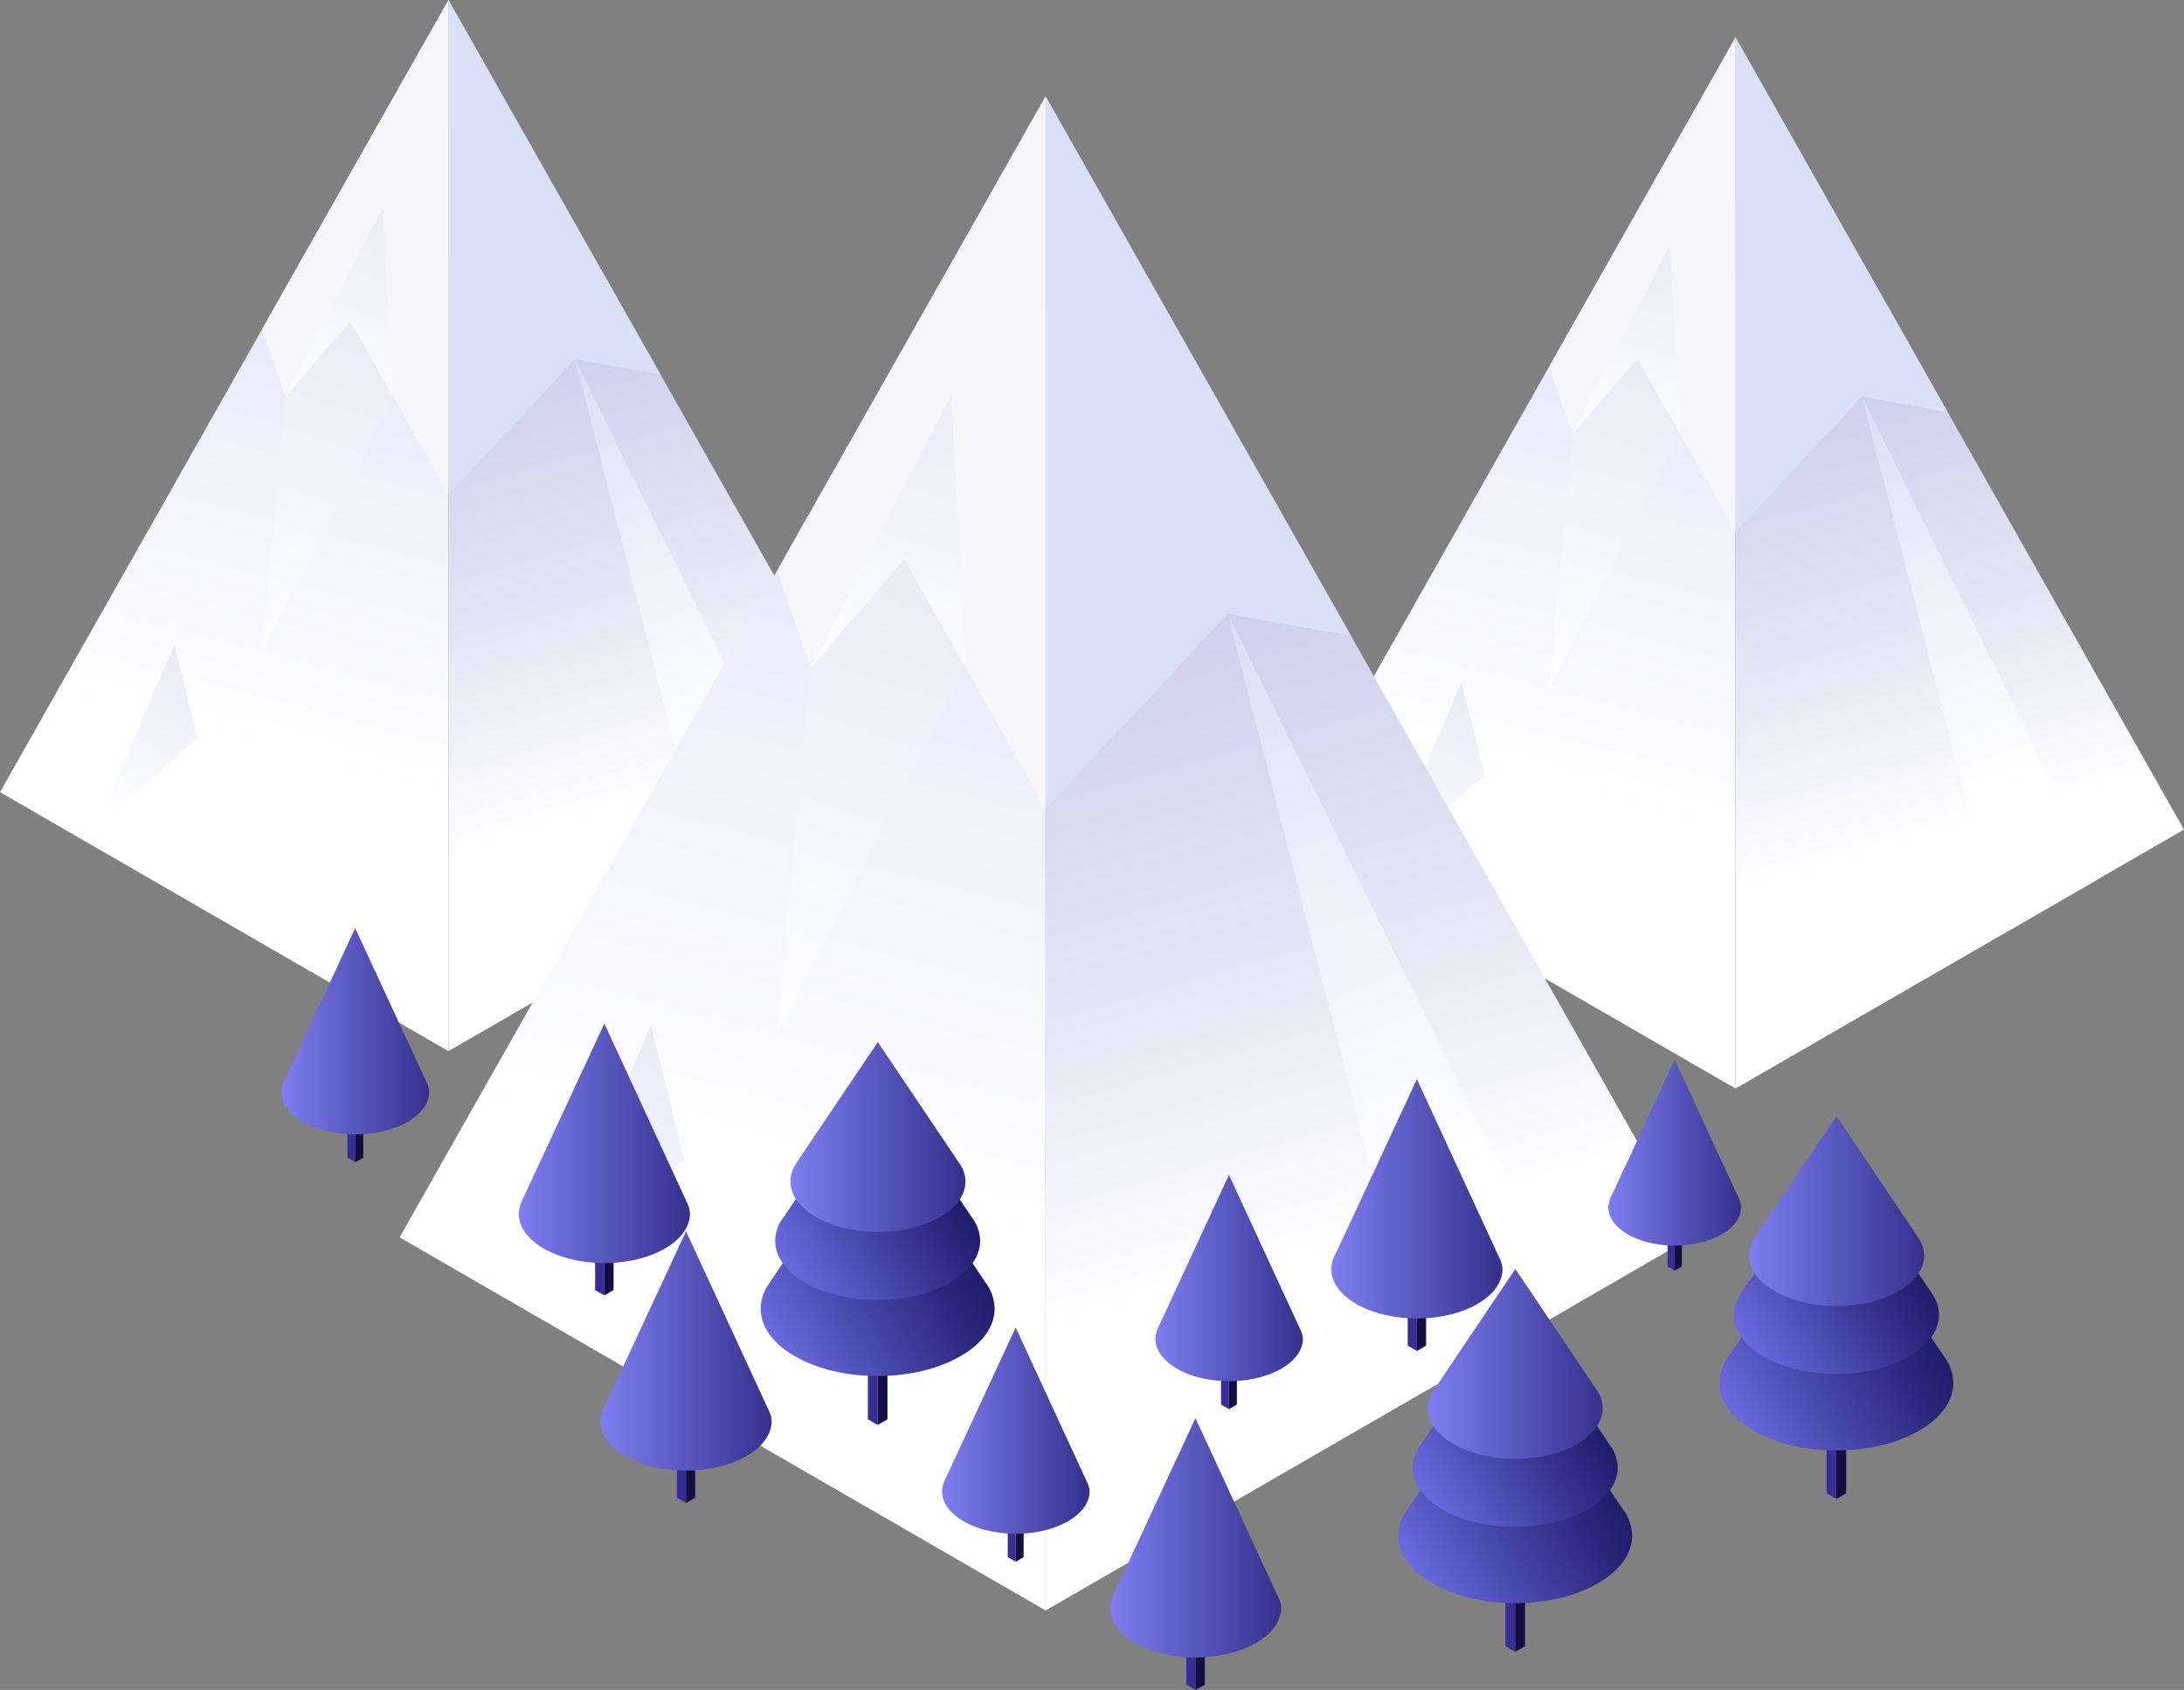 <svg xmlns="http://www.w3.org/2000/svg" xmlns:xlink="http://www.w3.org/1999/xlink" viewBox="0 0 504.23 390.06"><rect x="0" y="0" width="504.23" height="390.06" fill="#808080" stroke="none"/><defs><style>.a{fill:url(#a);}.b{fill:url(#b);}.c{fill:url(#c);}.d{fill:url(#d);}.e{fill:url(#e);}.f{fill:url(#f);}.g{fill:url(#g);}.h{fill:url(#h);}.i{fill:url(#i);}.j{fill:url(#j);}.k{fill:url(#k);}.l{isolation:isolate;}.m{fill:url(#l);}.n{fill:url(#m);}.o{fill:#f6f6fb;}.p{fill:#dae0f5;}.ac,.ad,.ae,.af,.q,.r,.s,.t,.w,.x,.y,.z{mix-blend-mode:multiply;}.q{fill:url(#n);}.r{fill:url(#o);}.s{fill:url(#p);}.t{fill:url(#q);}.u{fill:url(#r);}.v{fill:url(#s);}.w{fill:url(#t);}.x{fill:url(#u);}.y{fill:url(#v);}.z{fill:url(#w);}.aa{fill:url(#x);}.ab{fill:url(#y);}.ac{fill:url(#z);}.ad{fill:url(#aa);}.ae{fill:url(#ab);}.af{fill:url(#ac);}.ag{mask:url(#ad);}.ah{fill:#362e94;}.ai{fill:#110f42;}.aj{fill:url(#ae);}.ak{fill:url(#af);}.al{fill:url(#ag);}.am{mask:url(#ah);}.an{fill:url(#ai);}.ao{mask:url(#aj);}.ap{fill:url(#ak);}.aq{mask:url(#al);}.ar{fill:url(#am);}.as{mask:url(#an);}.at{fill:url(#ao);}.au{fill:url(#ap);}.av{fill:url(#aq);}.aw{mask:url(#ar);}.ax{fill:url(#as);}.ay{mask:url(#at);}.az{fill:url(#au);}.ba{mask:url(#av);}.bb{fill:url(#aw);}.bc{mask:url(#ax);}.bd{fill:url(#ay);}.be{fill:url(#az);}.bf{fill:url(#ba);}.bg{mask:url(#bb);}.bh{fill:url(#bc);}.bi{mask:url(#bd);}.bj{fill:url(#be);}</style><linearGradient id="a" x1="202.63" y1="330.02" x2="202.63" y2="238.54" gradientUnits="userSpaceOnUse"><stop offset="0.15"/><stop offset="0.38" stop-color="#2e2e2e"/><stop offset="0.87" stop-color="#9b9b9b"/></linearGradient><linearGradient id="b" x1="327.15" y1="315.05" x2="327.15" y2="248.17" gradientUnits="userSpaceOnUse"><stop offset="0.19"/><stop offset="0.39" stop-color="#353535"/><stop offset="0.61" stop-color="#6c6c6c"/><stop offset="0.78" stop-color="#8e8e8e"/><stop offset="0.87" stop-color="#9b9b9b"/></linearGradient><linearGradient id="c" x1="82.07" y1="271.04" x2="82.07" y2="213.43" xlink:href="#b"/><linearGradient id="d" x1="386.68" y1="295.77" x2="386.68" y2="243.89" xlink:href="#b"/><linearGradient id="e" x1="158.42" y1="350.15" x2="158.42" y2="283.27" xlink:href="#b"/><linearGradient id="f" x1="349.82" y1="382.39" x2="349.82" y2="290.91" xlink:href="#a"/><linearGradient id="g" x1="276.06" y1="393.29" x2="276.06" y2="326.41" xlink:href="#b"/><linearGradient id="h" x1="234.52" y1="363.25" x2="234.52" y2="305.64" xlink:href="#b"/><linearGradient id="i" x1="283.77" y1="328.03" x2="283.77" y2="270.42" xlink:href="#b"/><linearGradient id="j" x1="423.97" y1="347.11" x2="423.97" y2="255.63" xlink:href="#a"/><linearGradient id="k" x1="139.56" y1="302.22" x2="139.56" y2="235.35" xlink:href="#b"/><linearGradient id="l" x1="52.43" y1="210.18" x2="107.25" y2="-1.11" gradientUnits="userSpaceOnUse"><stop offset="0.17" stop-color="#fff"/><stop offset="0.47" stop-color="#f1f2fd"/><stop offset="1" stop-color="#ced3f8"/></linearGradient><linearGradient id="m" x1="149.19" y1="191.21" x2="95.31" y2="1.93" gradientUnits="userSpaceOnUse"><stop offset="0.03" stop-color="#fff"/><stop offset="0.24" stop-color="#e8e9f6"/><stop offset="0.53" stop-color="#cfd3ed"/><stop offset="0.79" stop-color="#c0c5e8"/><stop offset="1" stop-color="#bbc0e6"/></linearGradient><linearGradient id="n" x1="59.35" y1="148.87" x2="83.71" y2="75.32" gradientUnits="userSpaceOnUse"><stop offset="0" stop-color="#fefeff"/><stop offset="1" stop-color="#e8ecf7"/></linearGradient><linearGradient id="o" x1="77.81" y1="93.16" x2="92.33" y2="48.65" xlink:href="#n"/><linearGradient id="p" x1="172.94" y1="192.57" x2="130.78" y2="85.28" gradientUnits="userSpaceOnUse"><stop offset="0.17" stop-color="#fff"/><stop offset="0.54" stop-color="#f1f3fb"/><stop offset="1" stop-color="#dae0f5"/></linearGradient><linearGradient id="q" x1="24.95" y1="186.41" x2="46.03" y2="155.02" xlink:href="#n"/><linearGradient id="r" x1="349.58" y1="218.81" x2="404.39" y2="7.51" xlink:href="#l"/><linearGradient id="s" x1="446.34" y1="199.84" x2="392.46" y2="10.56" xlink:href="#m"/><linearGradient id="t" x1="356.49" y1="157.5" x2="380.86" y2="83.94" xlink:href="#n"/><linearGradient id="u" x1="374.95" y1="101.79" x2="389.48" y2="57.28" xlink:href="#n"/><linearGradient id="v" x1="470.09" y1="201.2" x2="427.93" y2="93.91" xlink:href="#p"/><linearGradient id="w" x1="322.1" y1="195.03" x2="343.18" y2="163.64" xlink:href="#n"/><linearGradient id="x" x1="167.78" y1="324.99" x2="246.74" y2="20.64" xlink:href="#l"/><linearGradient id="y" x1="307.15" y1="297.66" x2="229.54" y2="25.03" xlink:href="#m"/><linearGradient id="z" x1="177.74" y1="236.68" x2="212.83" y2="130.73" xlink:href="#n"/><linearGradient id="aa" x1="204.33" y1="156.43" x2="225.25" y2="92.32" xlink:href="#n"/><linearGradient id="ab" x1="341.37" y1="299.62" x2="280.63" y2="145.08" xlink:href="#p"/><linearGradient id="ac" x1="128.19" y1="290.74" x2="158.56" y2="245.53" xlink:href="#n"/><mask id="ad" x="172.75" y="238.54" width="59.76" height="91.48" maskUnits="userSpaceOnUse"><rect class="a" x="172.75" y="238.54" width="59.76" height="91.48"/></mask><linearGradient id="ae" x1="176.75" y1="306.56" x2="219.45" y2="281.91" gradientUnits="userSpaceOnUse"><stop offset="0" stop-color="#6a6ae0"/><stop offset="0.36" stop-color="#4b4ab0"/><stop offset="0.79" stop-color="#2b297e"/><stop offset="1" stop-color="#1e1c6b"/></linearGradient><linearGradient id="af" x1="179.95" y1="290.32" x2="217.37" y2="268.72" gradientUnits="userSpaceOnUse"><stop offset="0" stop-color="#6a6ae0"/><stop offset="0.67" stop-color="#35338e"/><stop offset="1" stop-color="#1e1c6b"/></linearGradient><linearGradient id="ag" x1="182.42" y1="262.44" x2="222.83" y2="262.44" gradientUnits="userSpaceOnUse"><stop offset="0" stop-color="#7f7ef1"/><stop offset="0.33" stop-color="#6564cf"/><stop offset="1" stop-color="#34318d"/></linearGradient><mask id="ah" x="303.77" y="248.17" width="46.77" height="66.88" maskUnits="userSpaceOnUse"><rect class="b" x="303.77" y="248.17" width="46.77" height="66.88"/></mask><linearGradient id="ai" x1="307.36" y1="276.72" x2="346.88" y2="276.72" xlink:href="#ag"/><mask id="aj" x="368.54" y="243.89" width="36.28" height="51.88" maskUnits="userSpaceOnUse"><rect class="d" x="368.54" y="243.89" width="36.28" height="51.88"/></mask><linearGradient id="ak" x1="371.33" y1="266.03" x2="401.98" y2="266.03" xlink:href="#ag"/><mask id="al" x="135.03" y="283.27" width="46.77" height="66.88" maskUnits="userSpaceOnUse"><rect class="e" x="135.03" y="283.27" width="46.77" height="66.88"/></mask><linearGradient id="am" x1="138.63" y1="311.81" x2="178.15" y2="311.81" xlink:href="#ag"/><mask id="an" x="319.94" y="290.91" width="59.76" height="91.48" maskUnits="userSpaceOnUse"><rect class="f" x="319.94" y="290.91" width="59.76" height="91.48"/></mask><linearGradient id="ao" x1="323.94" y1="358.93" x2="366.63" y2="334.28" xlink:href="#ae"/><linearGradient id="ap" x1="327.14" y1="342.69" x2="364.56" y2="321.08" xlink:href="#af"/><linearGradient id="aq" x1="329.61" y1="314.81" x2="370.02" y2="314.81" xlink:href="#ag"/><mask id="ar" x="252.67" y="326.41" width="46.77" height="66.88" maskUnits="userSpaceOnUse"><rect class="g" x="252.67" y="326.41" width="46.77" height="66.88"/></mask><linearGradient id="as" x1="256.27" y1="354.95" x2="295.79" y2="354.95" xlink:href="#ag"/><mask id="at" x="214.38" y="305.64" width="40.29" height="57.61" maskUnits="userSpaceOnUse"><rect class="h" x="214.38" y="305.64" width="40.29" height="57.61"/></mask><linearGradient id="au" x1="217.47" y1="330.22" x2="251.51" y2="330.22" xlink:href="#ag"/><mask id="av" x="263.62" y="270.42" width="40.29" height="57.61" maskUnits="userSpaceOnUse"><rect class="i" x="263.62" y="270.42" width="40.29" height="57.61"/></mask><linearGradient id="aw" x1="266.72" y1="295.01" x2="300.76" y2="295.01" xlink:href="#ag"/><mask id="ax" x="394.09" y="255.63" width="59.76" height="91.48" maskUnits="userSpaceOnUse"><rect class="j" x="394.09" y="255.63" width="59.76" height="91.48"/></mask><linearGradient id="ay" x1="398.09" y1="323.65" x2="440.78" y2="299" xlink:href="#ae"/><linearGradient id="az" x1="401.29" y1="307.41" x2="438.71" y2="285.81" xlink:href="#af"/><linearGradient id="ba" x1="403.76" y1="279.53" x2="444.17" y2="279.53" xlink:href="#ag"/><mask id="bb" x="116.18" y="235.35" width="46.77" height="66.88" maskUnits="userSpaceOnUse"><rect class="k" x="116.18" y="235.35" width="46.77" height="66.88"/></mask><linearGradient id="bc" x1="119.77" y1="263.89" x2="159.29" y2="263.89" xlink:href="#ag"/><mask id="bd" x="61.92" y="213.43" width="40.29" height="57.61" maskUnits="userSpaceOnUse"><rect class="c" x="61.92" y="213.43" width="40.29" height="57.61"/></mask><linearGradient id="be" x1="65.02" y1="238.02" x2="99.06" y2="238.02" xlink:href="#ag"/></defs><g class="l"><polygon class="m" points="103.54 242.62 103.54 0 0 182.84 103.54 242.62"/><polygon class="n" points="103.54 242.62 103.54 0 207.08 182.84 103.54 242.62"/><polygon class="o" points="103.54 114.16 80.9 74.18 65.9 91.57 60.5 76 103.54 0 103.54 114.16"/><polygon class="p" points="103.54 0 103.54 114.16 132.75 82.93 152.5 86.45 103.54 0"/><polygon class="q" points="65.9 91.57 60.5 150.22 90.75 91.57 80.9 74.18 65.9 91.57"/><polygon class="r" points="65.9 91.57 88.39 47.94 90.75 91.57 80.9 74.18 65.9 91.57"/><polygon class="s" points="132.75 82.93 164.79 207.26 187.5 194.15 132.75 82.93"/><polygon class="t" points="40.29 148.83 45.6 170.39 22.19 190.64 40.29 148.83"/><polygon class="u" points="400.69 251.25 400.69 8.63 297.15 191.47 400.69 251.25"/><polygon class="v" points="400.69 251.25 400.69 8.63 504.23 191.47 400.69 251.25"/><polygon class="o" points="400.69 122.79 378.05 82.81 363.05 100.2 357.65 84.63 400.69 8.63 400.69 122.79"/><polygon class="p" points="400.69 8.63 400.69 122.79 429.89 91.55 449.65 95.08 400.69 8.63"/><polygon class="w" points="363.05 100.2 357.65 158.85 387.89 100.2 378.05 82.81 363.05 100.2"/><polygon class="x" points="363.05 100.2 385.54 56.57 387.89 100.2 378.05 82.81 363.05 100.2"/><polygon class="y" points="429.89 91.55 461.94 215.88 484.64 202.77 429.89 91.55"/><polygon class="z" points="337.44 157.46 342.75 179.01 319.34 199.27 337.44 157.46"/><polygon class="aa" points="241.4 371.71 241.4 22.24 92.26 285.6 241.4 371.71"/><polygon class="ab" points="241.4 371.71 241.4 22.24 390.54 285.6 241.4 371.71"/><polygon class="o" points="241.4 186.68 208.78 129.09 187.19 154.14 179.41 131.72 241.4 22.24 241.4 186.68"/><polygon class="p" points="241.4 22.24 241.4 186.68 283.46 141.69 311.92 146.77 241.4 22.24"/><polygon class="ac" points="187.19 154.14 179.41 238.62 222.97 154.14 208.78 129.09 187.19 154.14"/><polygon class="ad" points="187.19 154.14 219.58 91.3 222.97 154.14 208.78 129.09 187.19 154.14"/><polygon class="ae" points="283.46 141.69 329.62 320.78 362.33 301.89 283.46 141.69"/><polygon class="af" points="150.3 236.62 157.94 267.67 124.22 296.84 150.3 236.62"/><g class="ag"><polygon class="ah" points="202.63 328.89 200.37 327.58 200.37 302.08 202.63 303.38 202.63 328.89"/><polygon class="ai" points="202.63 328.89 204.89 327.58 204.89 302.08 202.63 303.38 202.63 328.89"/><path class="aj" d="M227.52,296l-24.89-36.92s-25.28,37.46-25.45,37.73a10,10,0,0,0-1.55,5.23c0,4,2.63,8,7.91,11,10.54,6.09,27.64,6.09,38.18,0,5.27-3,7.91-7,7.91-11A10.24,10.24,0,0,0,227.52,296Z"/><path class="ak" d="M224.45,281.1l-21.82-32.36L180.81,281.1a8.94,8.94,0,0,0-1.84,5.29c0,3.5,2.31,7,6.93,9.66,9.24,5.34,24.22,5.34,33.46,0,4.62-2.67,6.93-6.16,6.93-9.66A9,9,0,0,0,224.45,281.1Z"/><path class="al" d="M221.67,268.77l-19-28.24s-18.92,28-19,28.24a7.43,7.43,0,0,0-1.17,3.91c0,3,2,6,5.92,8.25,7.89,4.56,20.69,4.56,28.58,0,3.94-2.28,5.91-5.26,5.91-8.25A7.41,7.41,0,0,0,221.67,268.77Z"/></g><g class="am"><polygon class="ah" points="327.12 311.82 325 310.6 325 286.63 327.12 287.86 327.12 311.82"/><polygon class="ai" points="327.12 311.82 329.25 310.6 329.25 286.63 327.12 287.86 327.12 311.82"/><path class="an" d="M345.34,288.53l-18.22-39.45s-18.49,39.84-18.62,40a8.74,8.74,0,0,0-1.14,3.83c0,2.92,1.93,5.83,5.79,8.06,7.72,4.46,20.23,4.46,27.94,0,3.86-2.23,5.79-5.14,5.79-8.06C346.88,291.44,346.09,290.22,345.34,288.53Z"/></g><g class="ao"><polygon class="ah" points="386.65 293.26 385 292.31 385 273.72 386.65 274.67 386.65 293.26"/><polygon class="ai" points="386.65 293.26 388.31 292.31 388.31 273.72 386.65 274.67 386.65 293.26"/><path class="ap" d="M400.79,275.19l-14.13-30.6s-14.35,30.91-14.45,31.06a6.75,6.75,0,0,0-.88,3c0,2.27,1.49,4.53,4.49,6.26,6,3.45,15.69,3.45,21.67,0,3-1.73,4.49-4,4.49-6.26A8.81,8.81,0,0,0,400.79,275.19Z"/></g><g class="aq"><polygon class="ah" points="158.39 346.92 156.26 345.7 156.26 321.73 158.39 322.95 158.39 346.92"/><polygon class="ai" points="158.39 346.92 160.51 345.7 160.51 321.73 158.39 322.95 158.39 346.92"/><path class="ar" d="M176.61,323.63l-18.22-39.45s-18.5,39.84-18.62,40a8.61,8.61,0,0,0-1.14,3.83c0,2.91,1.93,5.83,5.79,8.06,7.71,4.46,20.22,4.46,27.94,0,3.86-2.23,5.79-5.15,5.79-8.06C178.15,326.54,177.35,325.32,176.61,323.63Z"/></g><g class="as"><polygon class="ah" points="349.82 381.26 347.55 379.95 347.55 354.45 349.82 355.75 349.82 381.26"/><polygon class="ai" points="349.82 381.26 352.08 379.95 352.08 354.45 349.82 355.75 349.82 381.26"/><path class="at" d="M374.71,348.41l-24.89-36.93S324.54,349,324.37,349.22a10,10,0,0,0-1.55,5.23c0,4,2.63,8,7.9,11,10.55,6.09,27.65,6.09,38.19,0,5.27-3.05,7.91-7,7.91-11A10.24,10.24,0,0,0,374.71,348.41Z"/><path class="au" d="M371.64,333.47l-21.82-32.36L328,333.47a9,9,0,0,0-1.85,5.29c0,3.49,2.32,7,6.93,9.66,9.25,5.33,24.23,5.33,33.47,0,4.62-2.67,6.93-6.17,6.93-9.66A9,9,0,0,0,371.64,333.47Z"/><path class="av" d="M368.86,321.14l-19-28.24s-18.92,28-19,28.24a7.4,7.4,0,0,0-1.17,3.91c0,3,2,6,5.92,8.25,7.89,4.55,20.68,4.55,28.57,0C368.05,331,370,328,370,325.05A7.48,7.48,0,0,0,368.86,321.14Z"/></g><g class="aw"><polygon class="ah" points="276.03 390.06 273.9 388.84 273.9 364.87 276.03 366.1 276.03 390.06"/><polygon class="ai" points="276.03 390.06 278.16 388.84 278.16 364.87 276.03 366.1 276.03 390.06"/><path class="ax" d="M294.25,366.77,276,327.32s-18.5,39.84-18.62,40a8.74,8.74,0,0,0-1.14,3.83c0,2.92,1.93,5.83,5.79,8.06,7.71,4.46,20.23,4.46,27.94,0,3.86-2.23,5.79-5.14,5.79-8.06C295.79,369.68,295,368.46,294.25,366.77Z"/></g><g class="ay"><polygon class="ah" points="234.49 360.47 232.66 359.41 232.66 338.76 234.49 339.82 234.49 360.47"/><polygon class="ai" points="234.49 360.47 236.33 359.41 236.33 338.76 234.49 339.82 234.49 360.47"/><path class="az" d="M250.19,340.4l-15.7-34s-15.93,34.32-16,34.49a7.43,7.43,0,0,0-1,3.3c0,2.51,1.67,5,5,6.94,6.65,3.84,17.42,3.84,24.07,0,3.32-1.92,5-4.43,5-6.94C251.51,342.91,250.83,341.85,250.19,340.4Z"/></g><g class="ba"><polygon class="ah" points="283.74 325.25 281.91 324.19 281.91 303.55 283.74 304.6 283.74 325.25"/><polygon class="ai" points="283.74 325.25 285.57 324.19 285.57 303.55 283.74 304.6 283.74 325.25"/><path class="bb" d="M299.44,305.18l-15.7-34s-15.93,34.32-16,34.49a7.54,7.54,0,0,0-1,3.3c0,2.51,1.67,5,5,6.94,6.64,3.84,17.42,3.84,24.07,0,3.32-1.91,5-4.43,5-6.94C300.76,307.69,300.08,306.64,299.44,305.18Z"/></g><g class="bc"><polygon class="ah" points="423.97 345.98 421.7 344.68 421.7 319.17 423.97 320.48 423.97 345.98"/><polygon class="ai" points="423.97 345.98 426.23 344.68 426.23 319.17 423.97 320.48 423.97 345.98"/><path class="bd" d="M448.86,313.13,424,276.21S398.69,313.67,398.52,314a9.94,9.94,0,0,0-1.55,5.22c0,4,2.63,8,7.9,11,10.55,6.09,27.65,6.09,38.19,0,5.27-3,7.91-7,7.91-11A10.24,10.24,0,0,0,448.86,313.13Z"/><path class="be" d="M445.79,298.19,424,265.83l-21.82,32.36a9,9,0,0,0-1.85,5.29c0,3.5,2.32,7,6.93,9.66,9.25,5.34,24.23,5.34,33.47,0,4.62-2.67,6.93-6.16,6.93-9.66A9,9,0,0,0,445.79,298.19Z"/><path class="bf" d="M443,285.87c-.13-.21-19-28.25-19-28.25s-18.92,28-19,28.25a7.37,7.37,0,0,0-1.17,3.9c0,3,2,6,5.92,8.25,7.89,4.56,20.68,4.56,28.58,0,3.94-2.28,5.91-5.26,5.91-8.25A7.44,7.44,0,0,0,443,285.87Z"/></g><g class="bg"><polygon class="ah" points="139.53 299 137.4 297.77 137.4 273.8 139.53 275.03 139.53 299"/><polygon class="ai" points="139.53 299 141.66 297.77 141.66 273.8 139.53 275.03 139.53 299"/><path class="bh" d="M157.75,275.7l-18.22-39.45S121,276.1,120.91,276.3a8.67,8.67,0,0,0-1.14,3.82c0,2.92,1.93,5.84,5.79,8.06,7.72,4.46,20.23,4.46,27.94,0,3.86-2.22,5.79-5.14,5.79-8.06C159.29,278.61,158.5,277.39,157.75,275.7Z"/></g><g class="bi"><polygon class="ah" points="82.04 268.26 80.21 267.2 80.21 246.56 82.04 247.61 82.04 268.26"/><polygon class="ai" points="82.04 268.26 83.87 267.2 83.87 246.56 82.04 247.61 82.04 268.26"/><path class="bj" d="M97.73,248.19,82,214.21s-15.93,34.32-16,34.5A7.47,7.47,0,0,0,65,252c0,2.51,1.66,5,5,6.95,6.65,3.83,17.43,3.83,24.08,0,3.32-1.92,5-4.44,5-6.95C99.06,250.7,98.38,249.65,97.73,248.19Z"/></g></g></svg>